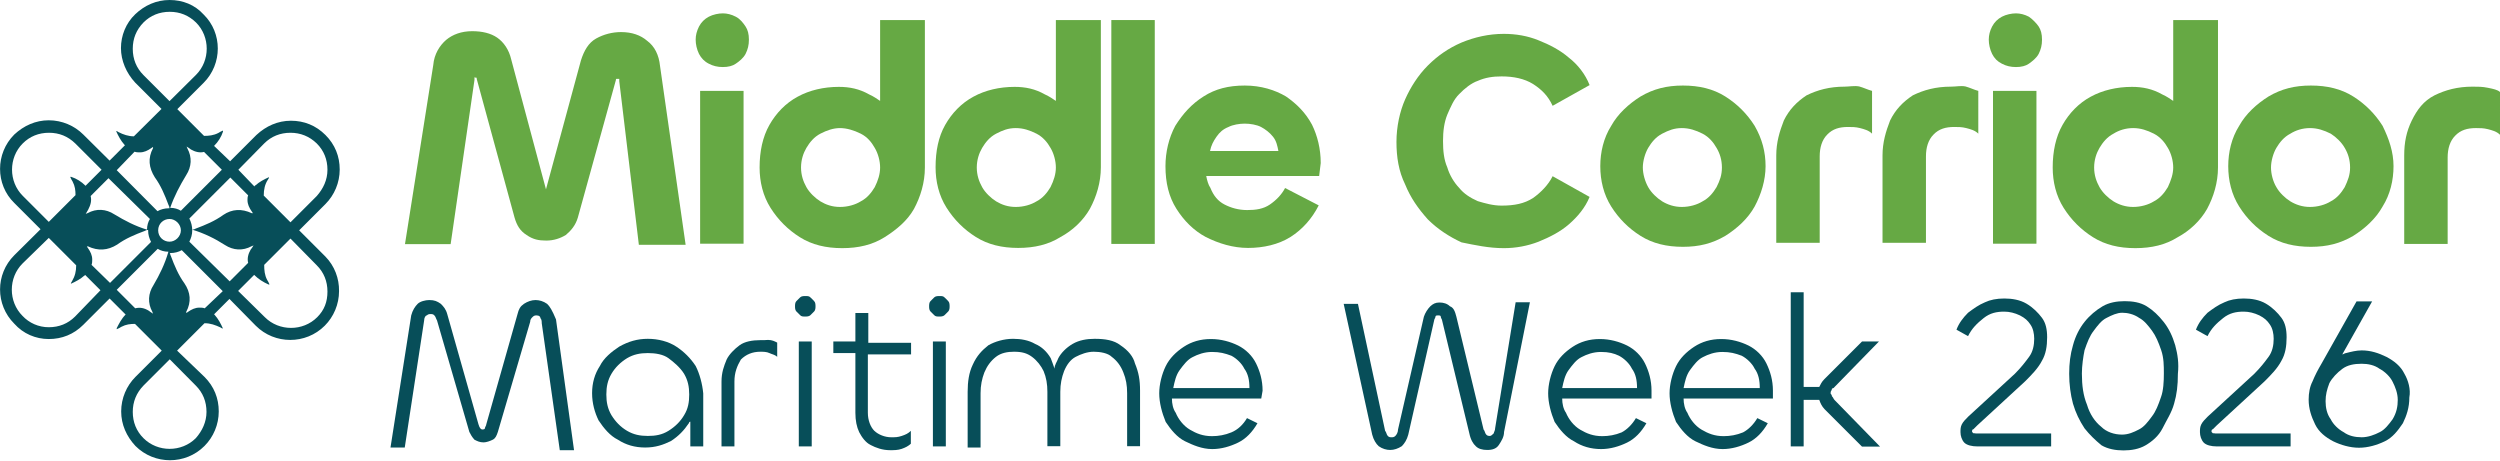 <?xml version="1.0" encoding="utf-8"?>
<!-- Generator: Adobe Illustrator 26.0.0, SVG Export Plug-In . SVG Version: 6.00 Build 0)  -->
<svg version="1.1" id="Layer_1" xmlns="http://www.w3.org/2000/svg" xmlns:xlink="http://www.w3.org/1999/xlink" x="0px" y="0px"
	 viewBox="0 0 1122.3 206.8" style="enable-background:new 0 0 1122.3 206.8;" xml:space="preserve">
<style type="text/css">
	.st0{fill:#074E59;}
	.st1{fill:#66A944;}
</style>
<g id="Editable_Layer_00000060714039662887423900000018062053080448473012_">
	<g>
		<path class="st0" d="M146.1,115.2l-11.8-11.8c0,0,0,0,0.3,0c0,0,0,0-0.3,0l11.8-11.8c4-4,6.4-9.6,6.4-15.5
			c0-5.9-2.1-11.2-6.4-15.5c-4.3-4.3-9.6-6.4-15.5-6.4c-5.9,0-11.2,2.4-15.5,6.4l-11.8,11.8l-7.2-6.9c1.9-1.9,3.2-4,4-6.4
			c0,0,0-0.3,0-0.5c-0.8,0.3-1.6,0.8-2.1,1.1c-2.1,1.1-4.3,1.3-6.4,1.3l-12-12l11.8-11.8c8.5-8.5,8.5-22.4,0-30.7
			C87.4,2.1,82,0,76.1,0S64.9,2.4,60.7,6.4s-6.4,9.6-6.4,15.2s2.4,11.2,6.4,15.5l11.8,11.8L60.1,61.2c-2.4,0-4.8-0.8-6.9-1.9
			c-0.3-0.3-0.5-0.3-1.1-0.5c1.1,2.4,2.1,4.3,3.7,6.1l0.3,0.3l-6.9,6.9L37.4,60.4c-4-4-9.6-6.4-15.5-6.4s-11.2,2.4-15.5,6.4
			c-8.5,8.5-8.5,22.4,0,30.7l11.8,11.8L6.4,114.6c-8.5,8.5-8.5,22.2,0,30.7c4,4.5,9.6,6.9,15.5,6.9s11.2-2.1,15.5-6.4l11.8-11.8
			l7.2,7.2c-1.9,1.9-2.9,4-4,6.1c0,0,0,0.3,0,0.5c0.8-0.3,1.6-0.8,2.1-1.1c2.1-1.1,4-1.3,6.1-1.3l12,12l-11.8,11.8
			c-4,4-6.4,9.6-6.4,15.5c0,5.9,2.4,11.2,6.4,15.5l0,0c4.3,4.3,9.9,6.4,15.5,6.4s11.2-2.1,15.5-6.4c4-4,6.4-9.6,6.4-15.5
			s-2.1-11.2-6.4-15.5l-12.3-11.8l12.3-12.3c2.7,0,4.8,0.8,7.2,1.9c0.3,0.3,0.5,0.3,1.1,0.5c-1.1-2.4-2.1-4.3-3.7-6.1l-0.3-0.3
			l6.9-6.9l11.8,12c4.3,4.3,9.9,6.4,15.5,6.4c5.6,0,11.2-2.1,15.5-6.4c4-4,6.4-9.6,6.4-15.5C152.3,125,150.2,119.4,146.1,115.2
			L146.1,115.2z M118.6,64.4c3.2-3.2,7.2-4.8,11.8-4.8c4.5,0,8.5,1.6,11.8,4.8c3.2,3.2,4.8,7.2,4.8,11.8s-1.9,8.5-4.8,11.8
			l-11.8,11.8l-12-12c0-2.7,0.5-5.1,1.9-7.2c0.3-0.3,0.3-0.5,0.5-1.1c-2.4,1.1-4.3,2.1-6.1,3.7c-0.3,0-0.3,0.3-0.5,0.5l-7.2-7.5
			L118.6,64.4L118.6,64.4z M83.6,78.6c2.4-3.7,2.7-8,0.5-12c0-0.3-0.3-0.5-0.3-0.8c0.8,0.5,1.3,0.8,1.9,1.3c1.9,1.1,4,1.6,5.9,1.1
			l8,8L81.2,94.6c-1.3-0.8-2.9-1.3-4.8-1.3C78.3,87.9,80.7,83.4,83.6,78.6L83.6,78.6z M81.2,103.4c0,2.7-2.4,5.1-5.1,5.1
			s-5.1-2.1-5.1-5.1s2.4-5.1,5.1-5.1S81.2,100.7,81.2,103.4z M64.4,33.7c-3.2-3.2-4.8-7.2-4.8-11.8s1.6-8.5,4.8-11.8
			c3.2-3.2,7.2-4.8,11.8-4.8s8.5,1.6,11.8,4.8c6.4,6.4,6.4,17.1,0,23.5L76.1,45.4L64.4,33.7L64.4,33.7z M60.4,68.1
			c0.8,0.3,1.6,0.3,2.4,0.3c1.9,0,3.5-0.8,5.1-1.9c0.3-0.3,0.5-0.3,0.8-0.5c0,0.3,0,0.3,0,0.5c-2.4,4.5-1.9,8.8,0.8,13.1
			c2.7,3.7,4.5,8,6.1,12.3c0.3,0.5,0.5,1.1,0.5,1.6h-0.3c-1.9,0-3.7,0.5-5.1,1.3L52.4,76.4L60.4,68.1L60.4,68.1z M67.3,98.3
			c-0.8,1.3-1.3,2.9-1.3,4.8c-5.3-1.6-9.9-4-14.7-6.9c-3.7-2.4-8-2.7-12-0.5c-0.3,0-0.5,0.3-0.8,0.3c0.5-0.8,0.8-1.3,1.1-1.9
			c1.1-2.1,1.6-4,1.1-6.1l8-8L67.3,98.3z M10.2,87.9c-6.4-6.4-6.4-17.1,0-23.5c3.2-3.2,7.2-4.8,11.8-4.8s8.5,1.6,11.8,4.8l11.8,11.8
			l-7.2,7.2c-1.9-1.9-4-3.2-6.4-4c0,0-0.3,0-0.5,0c0.3,0.8,0.8,1.6,1.1,2.1c1.1,2.1,1.3,4,1.3,6.1l-12,12L10.2,87.9L10.2,87.9z
			 M33.7,142.1c-3.2,3.2-7.2,4.8-11.8,4.8s-8.8-1.9-11.8-5.1c-6.4-6.4-6.4-17.1,0-23.5l11.8-11.5l8.3,8.3l0,0l0.5,0.5l1.6,1.6
			l0.3,0.3l1.6,1.6c0,2.7-0.5,4.8-1.9,7.2c-0.3,0.3-0.3,0.5-0.5,1.1c2.4-1.1,4.3-2.1,6.1-3.7c0.3,0,0.3-0.3,0.3-0.3l6.9,6.9
			L33.7,142.1L33.7,142.1z M41.1,118.9c0.3-0.8,0.3-1.6,0.3-2.4c0-1.9-0.8-3.5-1.9-5.1c-0.3-0.3-0.3-0.5-0.5-0.8c0.3,0,0.3,0,0.5,0
			c4.5,2.1,8.8,1.9,13.1-0.8c3.7-2.7,8-4.5,12.3-6.1c0.5-0.3,1.1-0.5,1.6-0.5v0.3c0,1.9,0.5,3.5,1.3,5.1l-18.4,18.4L41.1,118.9
			L41.1,118.9z M68.9,128c-2.4,3.7-2.7,8-0.5,12c0,0.3,0.3,0.5,0.3,0.8c-0.8-0.5-1.3-0.8-1.9-1.3c-2.1-1.3-4-1.6-6.1-1.1l-0.8-0.8
			l-7.5-7.5l18.4-18.4c1.3,0.8,2.9,1.3,4.8,1.3C74,118.6,71.6,123.4,68.9,128L68.9,128z M87.9,173.1c3.2,3.2,4.8,7.2,4.8,11.8
			c0,4.5-1.9,8.5-4.8,11.8c-6.4,6.4-17.1,6.4-23.5,0l0,0c-3.2-3.2-4.8-7.2-4.8-11.8c0-4.5,1.6-8.5,4.8-11.8l11.8-11.8L87.9,173.1z
			 M91.9,138.4c-0.8-0.3-1.6-0.3-2.4-0.3c-1.9,0-3.5,0.8-5.1,1.9c-0.3,0.3-0.5,0.3-0.8,0.5c0-0.3,0-0.3,0-0.5
			c2.4-4.5,1.9-8.8-0.8-12.8c-2.7-3.7-4.5-8-6.1-12.3c-0.3-0.5-0.3-1.1-0.5-1.3h0.3c1.9,0,3.7-0.5,5.1-1.3l18.4,18.4L91.9,138.4
			L91.9,138.4z M85,108.5c0.8-1.6,1.3-3.2,1.3-5.1s-0.5-3.7-1.3-5.3l18.4-18.4l8,8c-0.3,0.8-0.3,1.3-0.3,2.1c0,1.9,0.8,3.5,1.9,5.1
			c0.3,0.3,0.3,0.5,0.5,0.8c-0.3,0-0.3,0-0.5,0c-4.5-2.1-8.8-1.9-12.8,0.8c-3.7,2.7-8,4.5-12.3,6.1c-0.5,0.3-1.1,0.5-1.6,0.5
			c5.3,1.6,10.2,4,14.7,6.9c3.7,2.4,8,2.7,12,0.5c0.3,0,0.5-0.3,0.8-0.3c-0.5,0.8-0.8,1.3-1.3,1.9c-1.1,1.9-1.6,4-1.1,5.9l-8.3,8.3
			L85,108.5L85,108.5z M142.4,142.4c-6.4,6.4-17.1,6.4-23.5,0l-12-11.8l7.2-7.2c1.9,1.9,4,3.2,6.4,4.3c0,0,0.3,0,0.5,0
			c-0.3-0.8-0.8-1.6-1.1-2.1c-1.1-2.1-1.3-4.3-1.3-6.7l11.8-11.8l11.8,12c3.2,3.2,4.8,7.2,4.8,11.8
			C147,135.5,145.6,139.2,142.4,142.4L142.4,142.4z"/>
	</g>
</g>
<g>
	<path class="st1" d="M296.3,29.6c-0.5-4.9-2.4-8.8-5.8-11.3c-2.9-2.5-6.8-3.9-11.7-3.9c-3.9,0-7.8,1-11.2,2.9s-5.4,5.4-6.8,9.8
		L245.1,85v0.5l0,0c0,0,0,0,0-0.5l-15.6-58.3c-1-4.4-3.4-7.8-6.3-9.8s-6.8-2.9-11.2-2.9c-4.9,0-8.8,1.5-11.7,3.9
		c-2.9,2.5-5.4,6.4-5.8,11.3l-12.7,80.4h20.5L213,35.9c0-0.5,0-0.5,0-1c0-0.5,0.5,0,0.5,0h0.5v0.5L231,97.7c1,3.4,2.4,5.9,5.4,7.8
		c2.9,2,5.4,2.5,8.8,2.5c3.4,0,6.3-1,8.8-2.5c2.4-2,4.4-4.4,5.4-7.8l17.1-61.8c0-0.5,0-0.5,0.5-0.5h0.5c0.5,0,0.5,0,0.5,0s0,0.5,0,1
		l8.8,73.5h21L296.3,29.6L296.3,29.6z"/>
	<g>
		<path class="st1" d="M318.2,28.6c1.9,1,3.9,1.5,6.3,1.5c2.4,0,4.4-0.5,5.8-1.5c1.5-1,3.4-2.5,4.4-4.4c1-2,1.5-3.9,1.5-6.4
			s-0.5-4.4-1.5-5.9s-2.4-3.4-4.4-4.4c-1.9-1-3.9-1.5-5.8-1.5s-4.4,0.5-6.3,1.5s-3.4,2.5-4.4,4.4c-1,2-1.5,3.9-1.5,5.9
			s0.5,4.4,1.5,6.4C314.8,26.1,316.2,27.6,318.2,28.6z"/>
		<rect x="314.3" y="40.8" class="st1" width="19.5" height="68.6"/>
	</g>
	<path class="st1" d="M395.1,9v36.3c-1.5-1-2.9-2-4.9-2.9c-4.4-2.5-8.8-3.4-13.6-3.4c-6.8,0-13.2,1.5-18.5,4.4
		c-5.4,2.9-9.7,7.4-12.7,12.7s-4.4,11.8-4.4,19.1c0,6.4,1.5,12.7,4.9,18.1c3.4,5.4,7.8,9.8,13.2,13.2c5.4,3.4,11.7,4.9,19,4.9
		c7.3,0,13.6-1.5,19-4.9c5.4-3.4,10.2-7.4,13.2-12.7c2.9-5.4,4.9-11.8,4.9-18.6V9H395.1L395.1,9z M392.7,84
		c-1.5,2.5-3.4,4.9-6.3,6.4c-2.4,1.5-5.8,2.5-9.3,2.5s-6.3-1-8.8-2.5c-2.4-1.5-4.9-3.9-6.3-6.4s-2.4-5.4-2.4-8.8
		c0-3.4,1-6.4,2.4-8.8c1.5-2.5,3.4-4.9,6.3-6.4s5.8-2.5,8.8-2.5s6.3,1,9.3,2.5s4.9,3.9,6.3,6.4c1.5,2.5,2.4,5.9,2.4,8.8
		S394.2,81,392.7,84z"/>
	<path class="st1" d="M474,9v36.3c-1.5-1-2.9-2-4.9-2.9c-4.4-2.5-8.8-3.4-13.6-3.4c-6.8,0-13.2,1.5-18.5,4.4
		c-5.4,2.9-9.7,7.4-12.7,12.7S420,67.8,420,75.1c0,6.4,1.5,12.7,4.9,18.1c3.4,5.4,7.8,9.8,13.2,13.2c5.4,3.4,11.7,4.9,19,4.9
		c7.3,0,13.6-1.5,19-4.9c5.4-2.9,10.2-7.4,13.2-12.7c2.9-5.4,4.9-11.8,4.9-18.6V9H474L474,9z M471.6,84c-1.5,2.5-3.4,4.9-6.3,6.4
		c-2.4,1.5-5.8,2.5-9.3,2.5s-6.3-1-8.8-2.5c-2.4-1.5-4.9-3.9-6.3-6.4s-2.4-5.4-2.4-8.8c0-3.4,1-6.4,2.4-8.8c1.5-2.5,3.4-4.9,6.3-6.4
		s5.4-2.5,8.8-2.5s6.3,1,9.3,2.5c2.9,1.5,4.9,3.9,6.3,6.4c1.5,2.5,2.4,5.9,2.4,8.8S473.1,81,471.6,84z"/>
	<rect x="498.9" y="9" class="st1" width="19.5" height="100.5"/>
	<path class="st1" d="M592.9,73.2c0-6.4-1.5-12.3-3.9-17.2c-2.9-5.4-6.8-9.3-11.7-12.7c-4.9-2.9-11.2-4.9-18.5-4.9
		c-7.3,0-13.2,1.5-18.5,4.9c-5.4,3.4-9.3,7.8-12.7,13.2c-2.9,5.4-4.4,11.8-4.4,18.1c0,7.4,1.5,13.7,4.9,19.1
		c3.4,5.4,7.8,9.8,13.2,12.7c5.8,2.9,12.2,4.9,19,4.9s13.6-1.5,19-4.9c5.4-3.4,9.7-8.3,12.7-14.2l-15.1-7.8
		c-1.5,2.9-3.9,5.4-6.8,7.4s-6.3,2.5-10.2,2.5c-3.9,0-7.3-1-10.2-2.5c-2.9-1.5-4.9-3.9-6.3-7.4c-1-1.5-1.5-3.4-1.9-5.4h50.7
		L592.9,73.2L592.9,73.2z M543.2,67.8c0.5-2.5,1.5-4.4,2.9-6.4s2.9-3.4,5.4-4.4c1.9-1,4.9-1.5,7.3-1.5c2.4,0,5.4,0.5,7.3,1.5
		c1.9,1,3.9,2.5,5.4,4.4s1.9,3.9,2.4,6.4H543.2L543.2,67.8z"/>
	<path class="st1" d="M675.1,111.4c5.4,0,10.7-1,15.6-2.9c4.9-2,9.7-4.4,13.6-7.8c3.9-3.4,7.3-7.4,9.3-12.3l-16.6-9.3
		c-1.9,3.9-5.4,7.4-8.8,9.8c-3.9,2.5-8.3,3.4-14.1,3.4c-3.9,0-7.3-1-10.7-2c-3.4-1.5-6.3-3.4-8.3-5.9c-2.4-2.5-4.4-5.9-5.4-9.3
		c-1.5-3.4-1.9-7.4-1.9-11.8s0.5-8.3,1.9-11.8c1.5-3.4,2.9-6.9,5.4-9.3c2.4-2.5,5.4-4.9,8.3-5.9c3.4-1.5,6.8-2,10.7-2
		c5.4,0,10.2,1,14.1,3.4c3.9,2.5,6.8,5.4,8.8,9.8l16.6-9.3c-1.9-4.9-5.4-9.3-9.3-12.3c-3.9-3.4-8.8-5.9-13.6-7.8
		c-4.9-2-10.2-2.9-15.6-2.9c-6.8,0-13.2,1.5-19,3.9c-5.8,2.5-10.7,5.9-15.1,10.3c-4.4,4.4-7.8,9.8-10.2,15.2s-3.9,12.3-3.9,19.1
		s1,13.2,3.9,19.1c2.4,5.9,5.8,10.8,10.2,15.7c4.4,4.4,9.7,7.8,15.1,10.3C662,110,668.3,111.4,675.1,111.4L675.1,111.4z"/>
	<path class="st1" d="M787.7,56.5c-3.4-5.4-7.8-9.8-13.2-13.2c-5.4-3.4-11.7-4.9-19-4.9s-13.2,1.5-19,4.9
		c-5.4,3.4-10.2,7.8-13.2,13.2c-3.4,5.4-4.9,11.8-4.9,18.1c0,6.4,1.5,12.7,4.9,18.1c3.4,5.4,7.8,9.8,13.2,13.2
		c5.4,3.4,11.7,4.9,19,4.9s13.2-1.5,19-4.9c5.4-3.4,10.2-7.8,13.2-13.2c2.9-5.4,4.9-11.8,4.9-18.1S791.1,62.4,787.7,56.5z M770.6,84
		c-1.5,2.5-3.4,4.9-6.3,6.4c-2.4,1.5-5.8,2.5-9.3,2.5c-3.4,0-6.3-1-8.8-2.5c-2.4-1.5-4.9-3.9-6.3-6.4s-2.4-5.9-2.4-8.8
		s1-6.4,2.4-8.8c1.5-2.5,3.4-4.9,6.3-6.4s5.4-2.5,8.8-2.5c3.4,0,6.3,1,9.3,2.5c2.9,1.5,4.9,3.9,6.3,6.4c1.5,2.5,2.4,5.4,2.4,8.8
		C773,78.6,772.1,81,770.6,84z"/>
	<path class="st1" d="M828.1,38.9c-6.8,0-12.2,1.5-17.1,3.9c-4.4,2.9-7.8,6.4-10.2,11.3c-1.9,4.9-3.4,9.8-3.4,15.7V109h19.5V70.2
		c0-3.9,1-7.4,3.4-9.8c2.4-2.5,5.4-3.4,9.3-3.4c1.9,0,3.4,0,5.4,0.5c1.9,0.5,3.9,1,5.4,2.5V40.8c-1.9-0.5-3.9-1.5-5.8-2
		C832.5,38.4,830,38.9,828.1,38.9L828.1,38.9z"/>
	<path class="st1" d="M875.8,38.9c-6.8,0-12.2,1.5-17.1,3.9c-4.4,2.9-7.8,6.4-10.2,11.3c-1.9,4.9-3.4,9.8-3.4,15.7V109h19.5V70.2
		c0-3.9,1-7.4,3.4-9.8c2.4-2.5,5.4-3.4,9.3-3.4c1.9,0,3.4,0,5.4,0.5c1.9,0.5,3.9,1,5.4,2.5V40.8c-1.9-0.5-3.9-1.5-5.8-2
		C880.2,38.4,878.2,38.9,875.8,38.9L875.8,38.9z"/>
	<g>
		<rect x="894.7" y="40.8" class="st1" width="19.5" height="68.6"/>
		<path class="st1" d="M910.8,7.5c-1.9-1-3.9-1.5-5.8-1.5c-1.9,0-4.4,0.5-6.3,1.5c-1.9,1-3.4,2.5-4.4,4.4s-1.5,3.9-1.5,5.9
			s0.5,4.4,1.5,6.4s2.4,3.4,4.4,4.4c1.9,1,3.9,1.5,6.3,1.5s4.4-0.5,5.8-1.5s3.4-2.5,4.4-4.4c1-2,1.5-3.9,1.5-6.4s-0.5-4.4-1.5-5.9
			C914.2,10.4,912.3,8.5,910.8,7.5z"/>
	</g>
	<path class="st1" d="M975.6,9v36.3c-1.5-1-2.9-2-4.9-2.9c-4.4-2.5-8.8-3.4-13.6-3.4c-6.8,0-13.2,1.5-18.5,4.4
		c-5.4,2.9-9.7,7.4-12.7,12.7s-4.4,11.8-4.4,19.1c0,6.4,1.5,12.7,4.9,18.1c3.4,5.4,7.8,9.8,13.2,13.2c5.4,3.4,11.7,4.9,19,4.9
		c7.3,0,13.6-1.5,19-4.9c5.4-2.9,10.2-7.4,13.2-12.7c2.9-5.4,4.9-11.8,4.9-18.6V9H975.6L975.6,9z M973.2,84
		c-1.5,2.5-3.4,4.9-6.3,6.4c-2.4,1.5-5.8,2.5-9.3,2.5c-3.4,0-6.3-1-8.8-2.5c-2.4-1.5-4.9-3.9-6.3-6.4s-2.4-5.4-2.4-8.8
		c0-3.4,1-6.4,2.4-8.8c1.5-2.5,3.4-4.9,6.3-6.4c2.4-1.5,5.4-2.5,8.8-2.5c3.4,0,6.3,1,9.3,2.5c2.9,1.5,4.9,3.9,6.3,6.4
		c1.5,2.5,2.4,5.9,2.4,8.8S974.6,81,973.2,84z"/>
	<path class="st1" d="M1069.6,56.5c-3.4-5.4-7.8-9.8-13.2-13.2c-5.4-3.4-11.7-4.9-19-4.9s-13.2,1.5-19,4.9
		c-5.4,3.4-10.2,7.8-13.2,13.2c-3.4,5.4-4.9,11.8-4.9,18.1c0,6.4,1.5,12.7,4.9,18.1c3.4,5.4,7.8,9.8,13.2,13.2
		c5.4,3.4,11.7,4.9,19,4.9s13.2-1.5,19-4.9c5.4-3.4,10.2-7.8,13.2-13.2c3.4-5.4,4.9-11.8,4.9-18.1S1072.5,62.4,1069.6,56.5
		L1069.6,56.5z M1052.6,84c-1.5,2.5-3.4,4.9-6.3,6.4c-2.4,1.5-5.8,2.5-9.3,2.5c-3.4,0-6.3-1-8.8-2.5c-2.4-1.5-4.9-3.9-6.3-6.4
		c-1.5-2.5-2.4-5.9-2.4-8.8s1-6.4,2.4-8.8c1.5-2.5,3.4-4.9,6.3-6.4c2.4-1.5,5.4-2.5,8.8-2.5c3.4,0,6.3,1,9.3,2.5
		c2.4,1.5,4.9,3.9,6.3,6.4c1.5,2.5,2.4,5.4,2.4,8.8C1055,78.6,1054,81,1052.6,84z"/>
	<path class="st1" d="M1116.8,39.4c-2.4-0.5-4.4-0.5-6.8-0.5c-6.8,0-12.2,1.5-17.1,3.9c-4.9,2.5-7.8,6.4-10.2,11.3
		c-2.4,4.9-3.4,9.8-3.4,15.7v39.7h19.5V70.7c0-3.9,1-7.4,3.4-9.8c2.4-2.5,5.4-3.4,9.3-3.4c1.9,0,3.4,0,5.4,0.5
		c1.9,0.5,3.9,1,5.4,2.5V41.3C1121.2,40.3,1119.3,39.9,1116.8,39.4L1116.8,39.4z"/>
</g>
<path class="st0" d="M245.6,136.4c-1.7-1.2-3.5-1.7-5.2-1.7c-1.7,0-3.5,0.6-5.2,1.7c-1.7,1.2-2.3,2.3-2.9,4.7l-14,49.4
	c0,0.6-0.6,1.2-0.6,1.7s-0.6,0.6-1.2,0.6c-0.6,0-1.2-0.6-1.7-2.3l-14-49.4c-0.6-2.3-1.7-3.5-2.9-4.7c-1.7-1.2-2.9-1.7-5.2-1.7
	c-1.7,0-4.1,0.6-5.2,1.7c-1.2,1.2-2.3,2.9-2.9,5.2l-9.3,59.3h6.4l8.7-57c0-1.2,0.6-2.3,1.2-2.3c0.6-0.6,1.2-0.6,1.7-0.6
	c0.6,0,1.2,0,1.7,0.6c0.6,0.6,0.6,1.2,1.2,2.3l14.5,50c0.6,1.2,1.2,2.3,2.3,3.5c1.2,0.6,2.3,1.2,4.1,1.2c1.2,0,2.9-0.6,4.1-1.2
	c1.2-0.6,1.7-1.7,2.3-3.5l14.5-49.4c0-1.2,0.6-1.7,1.2-2.3c0.6-0.6,1.2-0.6,1.7-0.6c1.2,0,1.7,0.6,1.7,1.2c0.6,0.6,0.6,1.7,0.6,2.3
	l8.1,57h6.4l-8.1-58.7C247.9,139.3,246.8,137.5,245.6,136.4L245.6,136.4z"/>
<path class="st0" d="M312.3,164.3c-2.3-3.5-5.2-6.4-8.7-8.7s-8.1-3.5-12.8-3.5c-4.7,0-8.7,1.2-12.8,3.5c-3.5,2.3-7,5.2-8.7,8.7
	c-2.3,3.5-3.5,7.6-3.5,12.2s1.2,8.7,2.9,12.2c2.3,3.5,5.2,7,8.7,8.7c3.5,2.3,7.6,3.5,12.2,3.5c4.7,0,8.1-1.2,11.6-2.9
	c3.5-2.3,5.8-4.7,8.1-8.1c0,0,0-0.6,0.6-0.6v11.1h5.8v-23.8C315.3,172.4,314.1,167.8,312.3,164.3z M307.1,186.4
	c-1.7,2.9-4.1,5.2-7,7s-5.8,2.3-9.3,2.3s-6.4-0.6-9.3-2.3c-2.9-1.7-5.2-4.1-7-7c-1.7-2.9-2.3-5.8-2.3-9.3c0-3.5,0.6-6.4,2.3-9.3
	c1.7-2.9,4.1-5.2,7-7c2.9-1.7,5.8-2.3,9.3-2.3s7,0.6,9.3,2.3c2.3,1.7,5.2,4.1,7,7c1.7,2.9,2.3,5.8,2.3,9.3
	C309.4,180.6,308.9,183.5,307.1,186.4z"/>
<path class="st0" d="M341.3,152.7c-3.5,0-7,0.6-9.3,2.3c-2.3,1.7-4.7,4.1-5.8,6.4c-1.2,2.9-2.3,5.8-2.3,9.9v29.1h5.8v-29.1
	c0-4.1,1.2-7,2.9-9.9c2.3-2.3,5.2-3.5,8.7-3.5c1.2,0,2.9,0,4.1,0.6c1.2,0.6,2.3,0.6,3.5,1.7v-6.4c-1.2-0.6-2.3-1.2-4.1-1.2
	C344.2,152.7,342.4,152.7,341.3,152.7L341.3,152.7z"/>
<g>
	<path class="st0" d="M363.8,133.5c-0.6-0.6-1.2-0.6-2.3-0.6c-0.6,0-1.7,0-2.3,0.6s-1.2,1.2-1.7,1.7c-0.6,0.6-0.6,1.7-0.6,2.3
		c0,0.6,0,1.7,0.6,2.3c0.6,0.6,1.2,1.2,1.7,1.7c0.6,0.6,1.2,0.6,2.3,0.6c0.6,0,1.7,0,2.3-0.6c0.6-0.6,1.2-1.2,1.7-1.7
		c0.6-0.6,0.6-1.7,0.6-2.3c0-0.6,0-1.7-0.6-2.3C365,134.6,364.4,134.1,363.8,133.5z"/>
	<rect x="358.6" y="153.3" class="st0" width="5.8" height="47.1"/>
</g>
<path class="st0" d="M389.9,140.5H384v12.8h-9.9v5.2h9.9v26.8c0,3.5,0.6,6.4,1.7,8.7c1.2,2.3,2.9,4.7,5.2,5.8
	c2.3,1.2,5.2,2.3,8.7,2.3c1.7,0,3.5,0,5.2-0.6c1.7-0.6,2.9-1.2,4.1-2.3v-5.8c-1.2,1.2-2.3,1.7-4.1,2.3s-2.9,0.6-4.7,0.6
	c-2.9,0-5.8-1.2-7.6-2.9c-1.7-1.7-2.9-4.7-2.9-8.1v-26.2H409v-5.2h-19.2V140.5L389.9,140.5z"/>
<g>
	<path class="st0" d="M424,133.5c-0.6-0.6-1.2-0.6-2.3-0.6c-0.6,0-1.7,0-2.3,0.6s-1.2,1.2-1.7,1.7c-0.6,0.6-0.6,1.7-0.6,2.3
		c0,0.6,0,1.7,0.6,2.3c0.6,0.6,1.2,1.2,1.7,1.7c0.6,0.6,1.2,0.6,2.3,0.6c0.6,0,1.7,0,2.3-0.6c0.6-0.6,1.2-1.2,1.7-1.7
		c0.6-0.6,0.6-1.7,0.6-2.3c0-0.6,0-1.7-0.6-2.3C425.2,134.6,424.6,134.1,424,133.5z"/>
	<rect x="418.8" y="153.3" class="st0" width="5.8" height="47.1"/>
</g>
<path class="st0" d="M503,155c-2.9-2.3-7-2.9-11.6-2.9c-3.5,0-7,0.6-9.9,2.3c-2.9,1.7-5.2,4.1-6.4,6.4c-0.6,1.7-1.7,2.9-1.7,4.7
	c-0.6-1.7-1.2-3.5-1.7-4.7c-1.7-2.9-4.1-5.2-7-6.4c-2.9-1.7-6.4-2.3-9.9-2.3c-4.1,0-8.1,1.2-11.1,2.9c-2.9,2.3-5.2,4.7-7,8.7
	c-1.7,3.5-2.3,7.6-2.3,12.2v25h5.8v-24.4c0-3.5,0.6-6.4,1.7-9.3c1.2-2.9,2.9-5.2,5.2-7s5.2-2.3,8.1-2.3c3.5,0,5.8,0.6,8.1,2.3
	c2.3,1.7,4.1,4.1,5.2,6.4c1.2,2.9,1.7,5.8,1.7,9.3v24.4h5.8v-24.4c0-3.5,0.6-6.4,1.7-9.3c1.2-2.9,2.9-5.2,5.2-6.4
	c2.3-1.2,5.2-2.3,8.1-2.3s6.4,0.6,8.1,2.3c2.3,1.7,4.1,4.1,5.2,7c1.2,2.9,1.7,5.8,1.7,9.3v23.8h5.8v-25c0-4.7-0.6-8.1-2.3-12.2
	C508.8,160.2,506.5,157.3,503,155L503,155z"/>
<path class="st0" d="M566.8,175.4c0-4.7-1.2-8.7-2.9-12.2c-1.7-3.5-4.7-6.4-8.1-8.1c-3.5-1.7-7.6-2.9-12.2-2.9
	c-4.7,0-8.7,1.2-12.2,3.5c-3.5,2.3-6.4,5.2-8.1,8.7c-1.7,3.5-2.9,8.1-2.9,12.2s1.2,8.7,2.9,12.8c2.3,3.5,5.2,7,8.7,8.7
	c3.5,1.7,7.6,3.5,12.2,3.5c4.1,0,8.1-1.2,11.6-2.9c3.5-1.7,6.4-4.7,8.7-8.7l-4.7-2.3c-1.7,2.9-4.1,5.2-7,6.4
	c-2.9,1.2-5.8,1.7-8.7,1.7c-4.1,0-7-1.2-9.9-2.9c-2.9-1.7-5.2-4.7-6.4-7.6c-1.2-1.7-1.7-4.1-1.7-6.4h40.1L566.8,175.4L566.8,175.4z
	 M526.7,174.2c0.6-2.9,1.2-5.8,2.9-8.1c1.7-2.3,3.5-4.7,5.8-5.8c2.3-1.2,5.2-2.3,8.7-2.3c3.5,0,5.8,0.6,8.7,1.7
	c2.3,1.2,4.7,3.5,5.8,5.8c1.7,2.3,2.3,5.2,2.3,8.7L526.7,174.2L526.7,174.2z"/>
<path class="st0" d="M671.2,192.2c0,1.2-0.6,1.7-0.6,2.3c-0.6,0.6-1.2,1.2-1.7,1.2s-1.2,0-1.7-0.6c-0.6-0.6-0.6-1.7-1.2-2.3
	l-12.2-50.6c-0.6-2.3-1.2-4.1-2.9-4.7c-1.2-1.2-2.9-1.7-4.7-1.7s-2.9,0.6-4.1,1.7c-1.2,1.2-2.3,2.9-2.9,4.7l-11.6,50.6
	c0,1.2-0.6,2.3-1.2,2.9c-0.6,0.6-1.2,0.6-1.7,0.6s-1.2,0-1.7-0.6c-0.6-0.6-0.6-1.7-1.2-2.3l-12.2-57h-6.4l12.8,58.7
	c0.6,2.3,1.7,4.1,2.9,5.2c1.7,1.2,3.5,1.7,5.2,1.7c1.7,0,3.5-0.6,5.2-1.7c1.2-1.2,2.3-2.9,2.9-5.2l11.6-51.2c0-0.6,0.6-1.2,0.6-1.7
	c0-0.6,0.6-0.6,1.2-0.6c0.6,0,1.2,0,1.2,0.6c0,0.6,0.6,1.2,0.6,1.7l12.2,50.6c0.6,2.9,1.7,4.7,2.9,5.8c1.2,1.2,2.9,1.7,5.2,1.7
	c2.3,0,4.1-0.6,5.2-2.3s2.3-3.5,2.3-5.8l11.6-58.2h-6.4L671.2,192.2L671.2,192.2z"/>
<path class="st0" d="M741.4,175.4c0-4.7-1.2-8.7-2.9-12.2c-1.7-3.5-4.7-6.4-8.1-8.1c-3.5-1.7-7.6-2.9-12.2-2.9
	c-4.7,0-8.7,1.2-12.2,3.5c-3.5,2.3-6.4,5.2-8.1,8.7c-1.7,3.5-2.9,8.1-2.9,12.2s1.2,8.7,2.9,12.8c2.3,3.5,5.2,7,8.7,8.7
	c3.5,2.3,7.6,3.5,12.2,3.5c4.1,0,8.1-1.2,11.6-2.9c3.5-1.7,6.4-4.7,8.7-8.7l-4.7-2.3c-1.7,2.9-4.1,5.2-6.4,6.4
	c-2.9,1.2-5.8,1.7-8.7,1.7c-4.1,0-7-1.2-9.9-2.9c-2.9-1.7-5.2-4.7-6.4-7.6c-1.2-1.7-1.7-4.1-1.7-6.4h40.1L741.4,175.4L741.4,175.4z
	 M701.3,174.2c0.6-2.9,1.2-5.8,2.9-8.1c1.7-2.3,3.5-4.7,5.8-5.8c2.3-1.2,5.2-2.3,8.7-2.3c3.5,0,5.8,0.6,8.1,1.7
	c2.3,1.2,4.7,3.5,5.8,5.8c1.7,2.3,2.3,5.2,2.3,8.7L701.3,174.2L701.3,174.2z"/>
<path class="st0" d="M795.9,175.4c0-4.7-1.2-8.7-2.9-12.2c-1.7-3.5-4.7-6.4-8.1-8.1c-3.5-1.7-7.6-2.9-12.2-2.9
	c-4.7,0-8.7,1.2-12.2,3.5c-3.5,2.3-6.4,5.2-8.1,8.7c-1.7,3.5-2.9,8.1-2.9,12.2s1.2,8.7,2.9,12.8c2.3,3.5,5.2,7,8.7,8.7
	c3.5,1.7,7.6,3.5,12.2,3.5c4.1,0,8.1-1.2,11.6-2.9c3.5-1.7,6.4-4.7,8.7-8.7l-4.7-2.3c-1.7,2.9-4.1,5.2-6.4,6.4
	c-2.9,1.2-5.8,1.7-8.7,1.7c-4.1,0-7-1.2-9.9-2.9c-2.9-1.7-5.2-4.7-6.4-7.6c-1.2-1.7-1.7-4.1-1.7-6.4h40.1L795.9,175.4L795.9,175.4z
	 M755.8,174.2c0.6-2.9,1.2-5.8,2.9-8.1c1.7-2.3,3.5-4.7,5.8-5.8c2.3-1.2,5.2-2.3,8.7-2.3c3.5,0,5.8,0.6,8.7,1.7
	c2.3,1.2,4.7,3.5,5.8,5.8c1.7,2.3,2.3,5.2,2.3,8.7L755.8,174.2L755.8,174.2z"/>
<path class="st0" d="M823.1,174.2l20.4-20.9h-7.6l-16.9,16.9c-1.2,1.2-1.7,2.3-2.3,3.5h-7v-42.5h-5.8v69.2h5.8v-20.9h7
	c0.6,1.7,1.2,2.9,2.3,4.1l16.9,16.9h8.1l-20.4-20.9c-0.6-0.6-0.6-1.2-1.2-1.7c0-0.6-0.6-1.2-0.6-1.2c0-0.6,0-1.2,0.6-1.7
	C822,174.8,822.6,174.2,823.1,174.2L823.1,174.2z"/>
<path class="st0" d="M885.9,194.5l-0.6-0.6c0-0.6,0-1.2,0.6-1.2c0.6-0.6,0.6-0.6,1.7-1.7l21.5-19.8c2.9-2.9,5.8-5.8,7.6-9.3
	c1.7-2.9,2.3-6.4,2.3-10.5c0-3.5-0.6-6.4-2.3-8.7c-1.7-2.3-4.1-4.7-7-6.4c-2.9-1.7-6.4-2.3-9.9-2.3c-3.5,0-6.4,0.6-8.7,1.7
	c-2.9,1.2-5.2,2.9-7.6,4.7c-2.3,2.3-4.1,4.7-5.2,7.6l5.2,2.9c1.7-3.5,4.1-5.8,7-8.1c2.9-2.3,5.8-2.9,9.3-2.9c2.3,0,4.7,0.6,7,1.7
	c2.3,1.2,3.5,2.3,4.7,4.1c1.2,1.7,1.7,4.1,1.7,6.4c0,2.9-0.6,5.8-2.3,8.1c-1.7,2.3-3.5,4.7-6.4,7.6L883.6,187
	c-1.2,1.2-2.3,2.3-2.9,3.5c-0.6,1.2-0.6,2.3-0.6,3.5c0,1.7,0.6,3.5,1.7,4.7c1.2,1.2,3.5,1.7,5.8,1.7h33.2v-5.8h-33.7
	C886.5,194.5,886.5,194.5,885.9,194.5L885.9,194.5z"/>
<path class="st0" d="M976.5,155c-1.2-4.1-2.9-7.6-5.2-10.5c-2.3-2.9-4.7-5.2-7.6-7s-6.4-2.3-9.9-2.3c-3.5,0-7,0.6-9.9,2.3
	c-2.9,1.7-5.8,4.1-8.1,7c-2.3,2.9-4.1,6.4-5.2,10.5c-1.2,4.1-1.7,8.1-1.7,12.8s0.6,9.3,1.7,13.4c1.2,4.1,2.9,7.6,5.2,11.1
	c2.3,2.9,4.7,5.2,7.6,7.6c2.9,1.7,6.4,2.3,9.9,2.3s7-0.6,9.9-2.3c2.9-1.7,5.8-4.1,7.6-7.6c1.7-3.5,4.1-7,5.2-11.1
	c1.2-4.1,1.7-8.1,1.7-13.4C978.2,163.1,977.6,159.1,976.5,155L976.5,155z M970.1,178.3c-1.2,3.5-2.3,6.4-4.1,8.7
	c-1.7,2.3-3.5,4.7-5.8,5.8c-2.3,1.2-4.7,2.3-7.6,2.3c-3.5,0-7-1.2-9.3-3.5c-2.9-2.3-5.2-5.8-6.4-9.9c-1.7-4.1-2.3-8.7-2.3-14
	c0-3.5,0.6-7.6,1.2-10.5c1.2-3.5,2.3-6.4,4.1-8.7c1.7-2.3,3.5-4.7,5.8-5.8c2.3-1.2,4.7-2.3,7-2.3c2.3,0,5.2,0.6,7.6,2.3
	c2.3,1.2,4.1,3.5,5.8,5.8c1.7,2.3,2.9,5.2,4.1,8.7s1.2,7,1.2,10.5S971.2,175.4,970.1,178.3L970.1,178.3z"/>
<path class="st0" d="M993.4,194.5l-0.6-0.6c0-0.6,0-1.2,0.6-1.2c0.6-0.6,0.6-0.6,1.7-1.7l21.5-19.8c2.9-2.9,5.8-5.8,7.6-9.3
	c1.7-2.9,2.3-6.4,2.3-10.5c0-3.5-0.6-6.4-2.3-8.7c-1.7-2.3-4.1-4.7-7-6.4c-2.9-1.7-6.4-2.3-9.9-2.3c-3.5,0-6.4,0.6-8.7,1.7
	c-2.9,1.2-5.2,2.9-7.6,4.7c-2.3,2.3-4.1,4.7-5.2,7.6l5.2,2.9c1.7-3.5,4.1-5.8,7-8.1c2.9-2.3,5.8-2.9,9.3-2.9c2.3,0,4.7,0.6,7,1.7
	c2.3,1.2,3.5,2.3,4.7,4.1c1.2,1.7,1.7,4.1,1.7,6.4c0,2.9-0.6,5.8-2.3,8.1c-1.7,2.3-3.5,4.7-6.4,7.6L991.1,187
	c-1.2,1.2-2.3,2.3-2.9,3.5c-0.6,1.2-0.6,2.3-0.6,3.5c0,1.7,0.6,3.5,1.7,4.7c1.2,1.2,3.5,1.7,5.8,1.7h33.2v-5.8h-33.7
	C994,194.5,994,194.5,993.4,194.5L993.4,194.5z"/>
<path class="st0" d="M1079.4,167.8c-1.7-3.5-4.7-5.8-8.1-7.6c-3.5-1.7-7-2.9-11.1-2.9c-2.3,0-4.7,0.6-7,1.2c-0.6,0-1.2,0.6-1.7,0.6
	l13.4-23.8h-7l-15.7,27.9c-1.7,2.9-2.9,5.2-4.1,8.1c-1.2,2.3-1.7,5.2-1.7,8.1c0,4.1,1.2,7.6,2.9,11.1c1.7,3.5,4.7,5.8,8.1,7.6
	c3.5,1.7,7.6,2.9,11.6,2.9s8.1-1.2,11.6-2.9c3.5-1.7,5.8-4.7,8.1-8.1c1.7-3.5,2.9-7,2.9-11.6
	C1082.3,174.8,1081.1,170.7,1079.4,167.8L1079.4,167.8z M1074.1,188.2c-1.7,2.3-3.5,4.7-5.8,5.8c-2.3,1.2-5.2,2.3-8.1,2.3
	s-5.8-0.6-8.1-2.3c-2.3-1.2-4.7-3.5-5.8-5.8c-1.7-2.3-2.3-5.2-2.3-8.1c0-2.9,0.6-5.2,1.7-8.1c1.2-2.3,3.5-4.7,5.8-6.4
	c2.3-1.7,5.2-2.3,8.7-2.3c2.9,0,5.8,0.6,8.1,2.3c2.3,1.2,4.7,3.5,5.8,5.8c1.2,2.3,2.3,5.2,2.3,8.1S1075.9,185.2,1074.1,188.2
	L1074.1,188.2z"/>
</svg>
